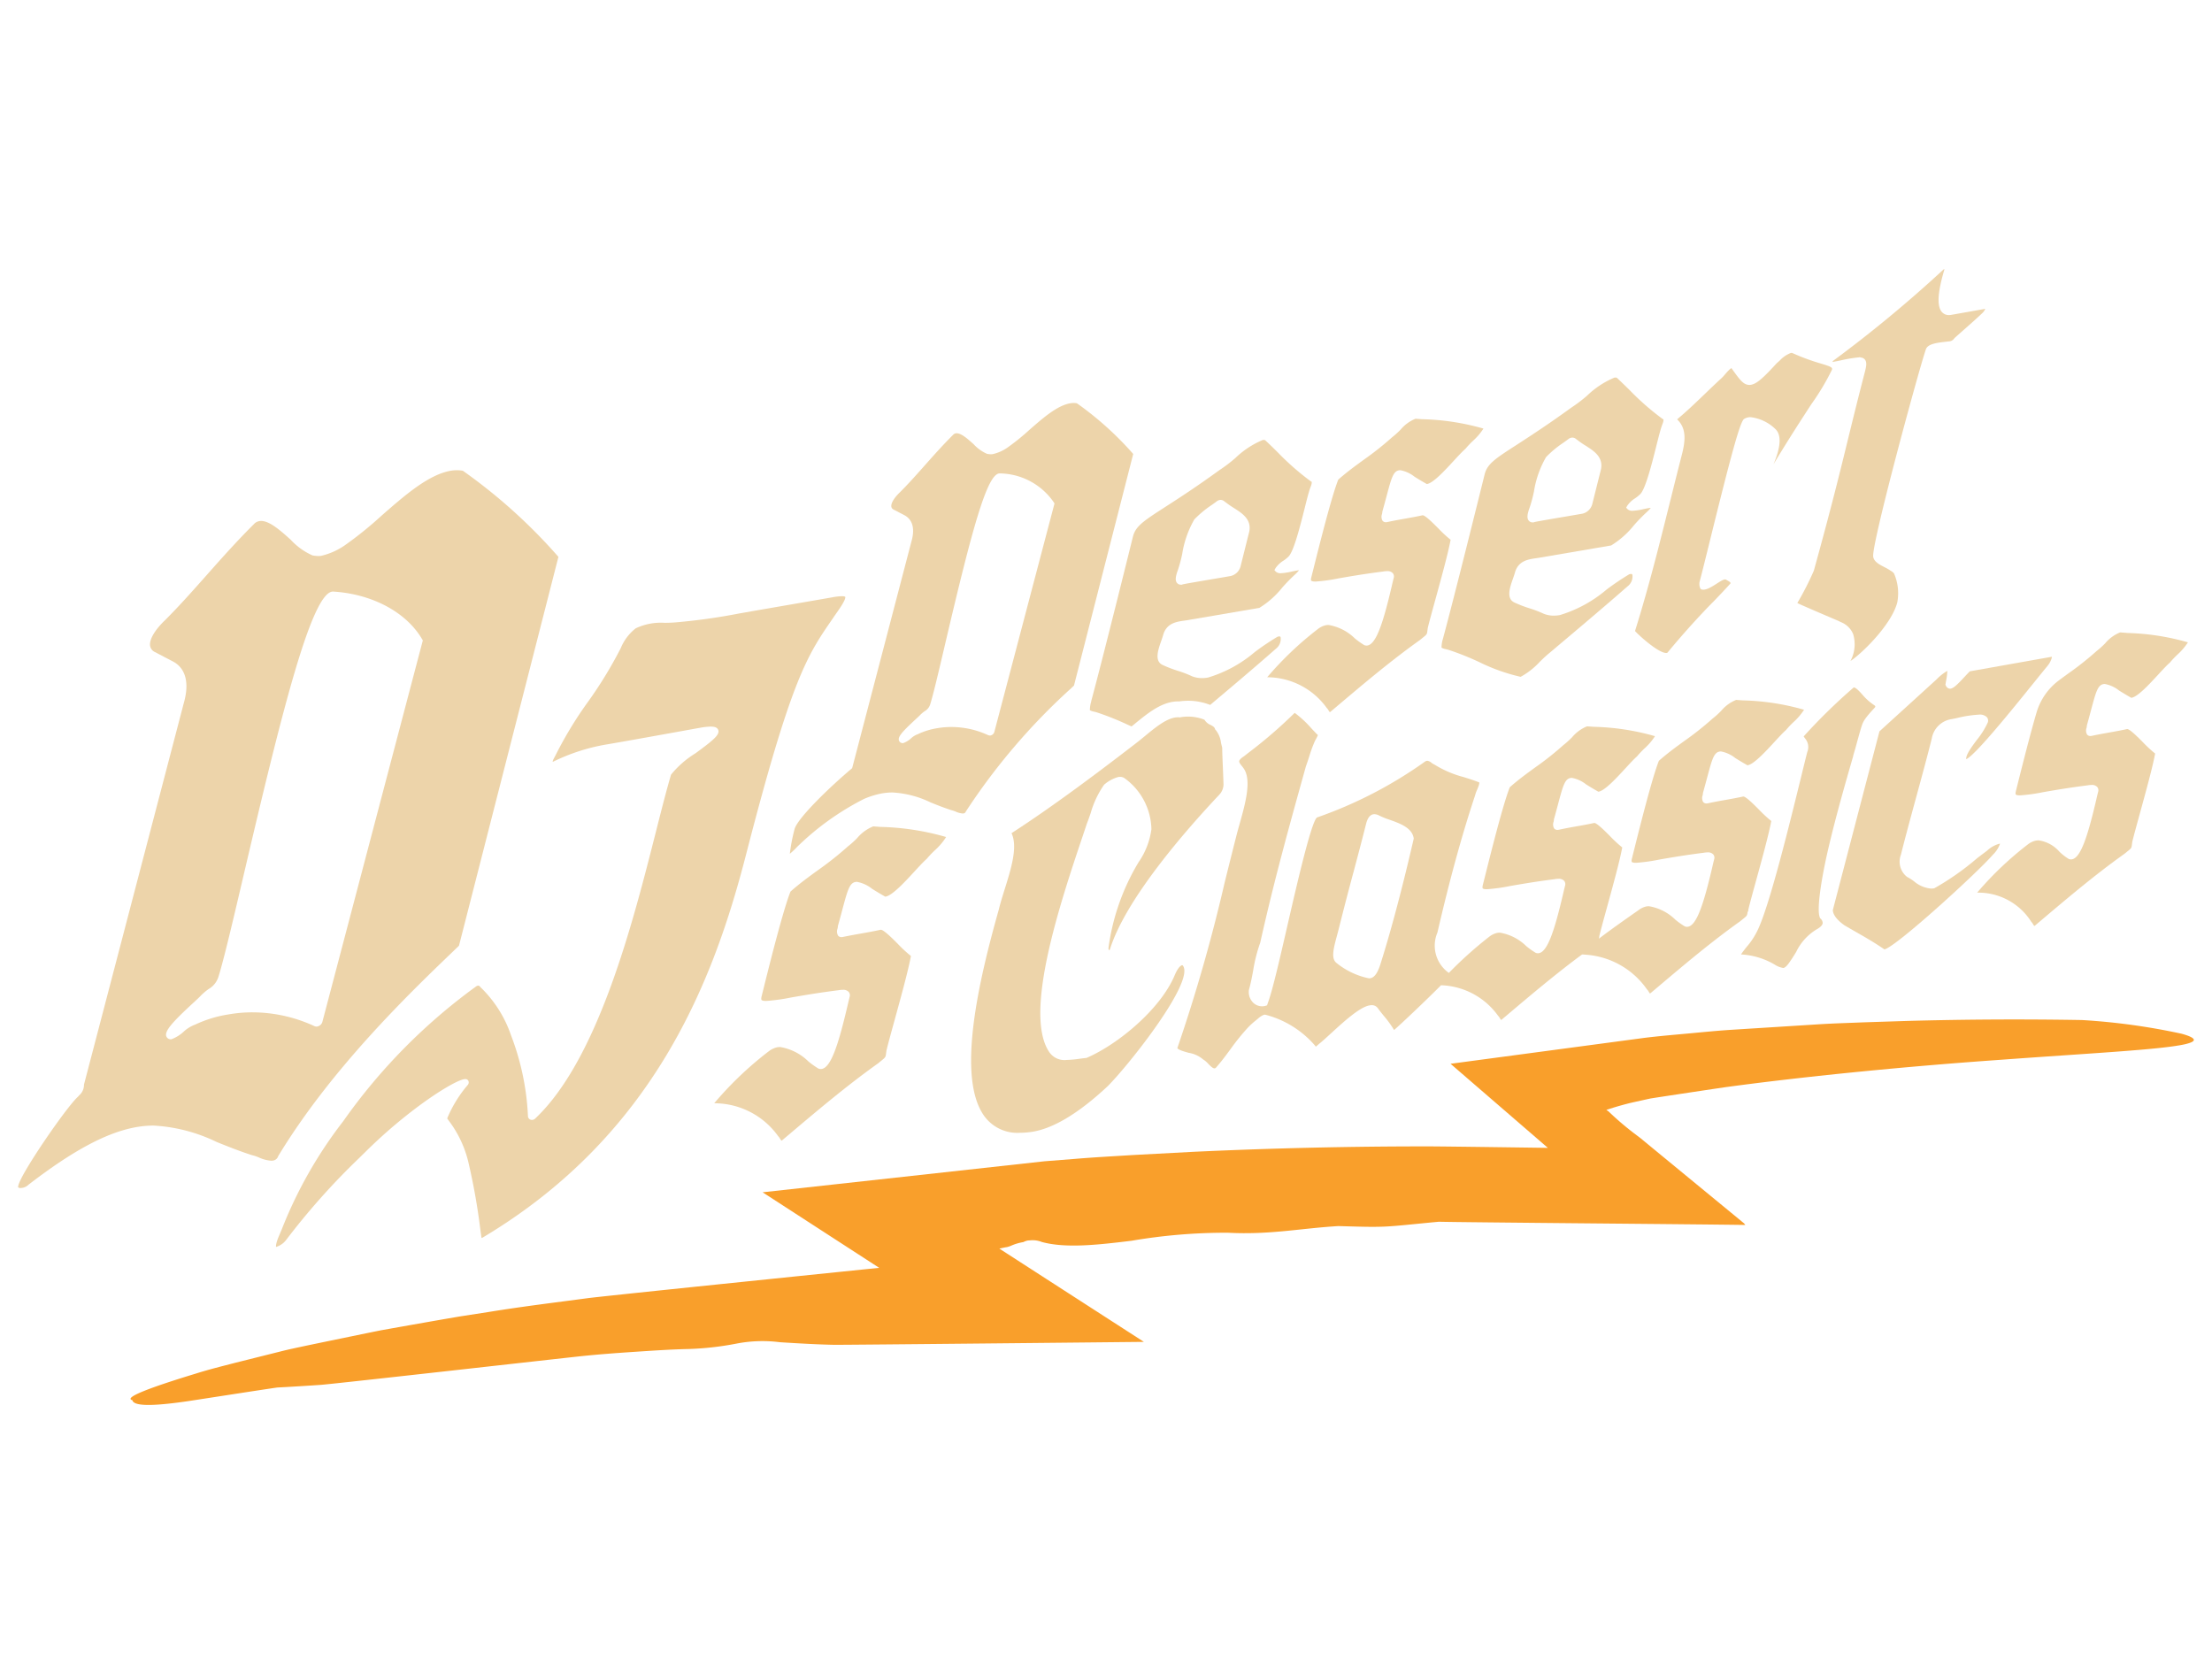 <svg xmlns="http://www.w3.org/2000/svg" xmlns:xlink="http://www.w3.org/1999/xlink" width="185" height="140" viewBox="0 0 185 140">
  <defs>
    <clipPath id="clip-path">
      <rect id="Rectangle_12750" data-name="Rectangle 12750" width="181.969" height="94.987" fill="none"/>
    </clipPath>
    <clipPath id="clip-new_logo">
      <rect width="185" height="140"/>
    </clipPath>
  </defs>
  <g id="new_logo" clip-path="url(#clip-new_logo)">
    <g id="Group_37580" data-name="Group 37580" transform="translate(1.515 22.506)">
      <g id="Group_37579" data-name="Group 37579" clip-path="url(#clip-path)">
        <path id="Path_31320" data-name="Path 31320" d="M22.483,180.839c-.8-.2,1.437-1.054,5.352-2.243.976-.311,2.068-.583,3.239-.886l3.744-.937c.657-.169,1.334-.31,2.024-.458s6.1-1.265,6.475-1.333c1.487-.268,5.988-1.064,6.735-1.179l2.226-.345c2.943-.478,5.794-.819,8.358-1.164,2.568-.308,24.3-2.527,24.3-2.527l-9.724-6.3a.21.21,0,0,1-.027-.019l23.578-2.594,2.475-.194c1.65-.141,3.3-.225,4.952-.33l4.953-.264q9.907-.464,19.811-.457c1.65.006,9.906.124,9.906.124l-8.13-7.024c-.012-.007-.008-.01,0-.01l16.211-2.167c1.223-.151,2.447-.252,3.67-.365s2.446-.238,3.669-.313l7.333-.462c1.222-.075,2.442-.107,3.663-.158l3.66-.118q7.317-.2,14.612-.073a54.166,54.166,0,0,1,8.31,1.143c.658.181.994.348,1.025.495s-.252.273-.763.391c-2.062.458-8.065.756-15.359,1.292-7.294.509-15.869,1.318-23.065,2.295-1.795.264-5.885.882-6.265.947-.213.046-1.34.294-1.668.369-.615.152-1.075.289-1.417.391l-.428.136-.155.053c-.023,0,0,.016.021.028l.149.1a24.627,24.627,0,0,0,2.117,1.817l.568.43c.967.8,8.64,7.108,8.64,7.108a.177.177,0,0,1,.019.022l.1.121c-2.545-.048-24.089-.22-25.634-.27-2.349.219-3.523.364-4.574.407s-1.977.007-3.826-.044c-3.165.185-5.734.743-9.236.557a46.879,46.879,0,0,0-8.074.672c-2.8.34-5.49.65-7.5.1a2.033,2.033,0,0,0-.941-.138l-.14.009-.072.006-.032.005a.987.987,0,0,0-.118.029,1.6,1.6,0,0,0-.241.1,4.161,4.161,0,0,0-1.06.32c-.075.028-.147.054-.221.075-.037.011-.075.02-.114.027l-.1.016c-.053.008-.473.1-.493.1h-.017c.006.007.042.031.061.045.043.032,12.029,7.762,12.029,7.762-1.748.019-25.155.26-25.923.246-1.536-.032-3.043-.125-4.51-.216a11.432,11.432,0,0,0-3.658.118,25.139,25.139,0,0,1-4.07.451c-1.421.032-2.876.131-4.357.229s-2.989.207-4.5.364-20.5,2.3-21.782,2.4c-.642.05-3.093.2-3.674.224-1.033.144-6.887,1.056-7.506,1.147-2.471.36-4.473.494-4.614-.072" transform="translate(-12.919 -86.235)" fill="#f99f2b"/>
        <path id="Path_31321" data-name="Path 31321" d="M21.745,97.319c4.429-7.328,11.011-13.654,14.548-17.053l.579-.558,8.317-32.522a45.486,45.486,0,0,0-7.99-7.2,2.6,2.6,0,0,0-.513-.046,3.063,3.063,0,0,0-.515.045c-1.864.331-3.856,2.075-5.782,3.76a31.112,31.112,0,0,1-3.077,2.483,5.793,5.793,0,0,1-1.953.868,1.43,1.43,0,0,1-.239.021,3.143,3.143,0,0,1-.5-.053,5.505,5.505,0,0,1-1.812-1.3c-.824-.742-1.757-1.583-2.486-1.581a.873.873,0,0,0-.148.013.792.792,0,0,0-.459.258c-1.419,1.41-2.723,2.878-3.983,4.3-1.18,1.329-2.294,2.583-3.444,3.729-.853.815-1.321,1.612-1.252,2.13a.7.7,0,0,0,.409.537l1.437.751c1.118.547,1.466,1.787.981,3.489L5.51,91.319a1.172,1.172,0,0,1-.409.91l-.08.093L5,92.344c-.95.847-4.767,6.394-4.982,7.429a.2.2,0,0,0-.007.146.279.279,0,0,0,.2.054.945.945,0,0,0,.649-.267l.015-.018L.9,99.674c3.681-2.835,6.528-4.357,8.962-4.789a8.413,8.413,0,0,1,1.458-.134A13.762,13.762,0,0,1,16.6,96.121c.912.367,1.854.747,2.941,1.1a3.262,3.262,0,0,1,.585.193,3.056,3.056,0,0,0,1.039.278.952.952,0,0,0,.159-.013.538.538,0,0,0,.425-.359M19.564,85.28a11.642,11.642,0,0,0-1.988.178,10.176,10.176,0,0,0-2.753.841l-.018.009-.019.005a2.929,2.929,0,0,0-.95.593,3.065,3.065,0,0,1-.994.617l-.042.012-.043,0a.394.394,0,0,1-.368-.262c-.15-.456.618-1.269,2.284-2.807.286-.264.532-.492.614-.588a4.892,4.892,0,0,1,.636-.54,1.8,1.8,0,0,0,.826-1.012c.456-1.45,1.243-4.807,2.153-8.695,3.123-13.336,5.652-23.536,7.428-23.542h.015c3.276.2,6.134,1.732,7.457,4.005l.046.079L25.461,86.026a.553.553,0,0,1-.5.447.479.479,0,0,1-.165-.032,12.394,12.394,0,0,0-5.232-1.161" transform="translate(0 -23.118)" fill="#edd4aa"/>
        <path id="Path_31322" data-name="Path 31322" d="M97.8,66.746c.129-.186.261-.376.4-.574.641-.917.62-1.126.6-1.167,0,0-.04-.055-.295-.054a5.038,5.038,0,0,0-.82.1L91.037,66.2c-.416.074-.787.142-1.133.2a50.3,50.3,0,0,1-5.3.74c-.277.026-.572.032-.884.038a4.917,4.917,0,0,0-2.442.459A4.052,4.052,0,0,0,80.023,69.3l-.033.064a35.133,35.133,0,0,1-2.866,4.644,32.7,32.7,0,0,0-2.549,4.241l-.156.293a.759.759,0,0,0-.09.265c.028-.01.063-.026.088-.037a16.235,16.235,0,0,1,4.3-1.4c1.2-.2,3.725-.655,5.751-1.02.879-.159,1.658-.3,2.182-.393a5.417,5.417,0,0,1,.9-.1c.147,0,.537,0,.632.29.131.4-.418.848-1.9,1.938a8.039,8.039,0,0,0-2.051,1.791c-.383,1.3-.793,2.911-1.267,4.783-1.92,7.575-4.82,19.023-10.108,23.992a.377.377,0,0,1-.258.1.332.332,0,0,1-.318-.22l-.014-.037v-.039a21.558,21.558,0,0,0-1.418-6.78,10.092,10.092,0,0,0-2.47-3.941l-.07-.064-.012-.016c-.1-.136-.168-.136-.191-.136a.4.4,0,0,0-.2.086,48.186,48.186,0,0,0-11.1,11.27,36.54,36.54,0,0,0-5.138,9.049l-.231.544c-.308.725-.234.9-.239.909H51.2a1.664,1.664,0,0,0,.853-.6,58.56,58.56,0,0,1,6.1-6.839l.561-.553c3.734-3.688,7.553-6.045,8.3-6.047a.283.283,0,0,1,.263.137.32.32,0,0,1-.04.345,10.492,10.492,0,0,0-1.728,2.808c.045.066.1.136.15.212a9.293,9.293,0,0,1,1.609,3.393,52.77,52.77,0,0,1,1.01,5.66c.039.283.071.523.1.709,0,.01,0,.019.027.019a.106.106,0,0,0,.054-.017C82.9,110,87.816,96.986,90.491,86.615c3.823-14.841,5.137-16.734,7.313-19.868" transform="translate(-29.624 -37.592)" fill="#edd4aa"/>
        <path id="Path_31323" data-name="Path 31323" d="M212.907,55.8a2.537,2.537,0,0,0-.117.745.972.972,0,0,0,.35.122c.065.015.136.033.222.058a23.1,23.1,0,0,1,2.577,1.028c.114.052.225.1.338.15.074-.059.145-.12.219-.179,1.156-.948,2.331-1.911,3.663-1.915h.108a5.434,5.434,0,0,1,.735-.054,5.048,5.048,0,0,1,1.849.348c1.891-1.593,3.682-3.1,5.508-4.708a1.022,1.022,0,0,0,.385-.942.105.105,0,0,0-.117-.08.45.45,0,0,0-.16.037,21.22,21.22,0,0,0-1.88,1.267,10.83,10.83,0,0,1-3.906,2.134,2.705,2.705,0,0,1-.508.051,2.291,2.291,0,0,1-.837-.154,9.4,9.4,0,0,0-1.2-.461,10.345,10.345,0,0,1-1.249-.479c-.717-.321-.4-1.251-.136-2,.071-.206.139-.4.191-.591.3-.914,1.092-1.031,1.732-1.122.1-.013.2-.028.292-.044l6-1.025a7.415,7.415,0,0,0,1.916-1.7,14.734,14.734,0,0,1,1.1-1.123,3.179,3.179,0,0,0,.3-.323c-.064.006-.144.019-.24.035-.12.022-.252.05-.385.078a5.123,5.123,0,0,1-.895.135.58.58,0,0,1-.431-.14l-.107-.117.077-.142a2.162,2.162,0,0,1,.674-.648,2.738,2.738,0,0,0,.409-.327c.449-.4.994-2.571,1.357-4.012.187-.751.35-1.4.48-1.755.043-.108.157-.4.117-.5,0-.006-.006-.016-.037-.028l-.025-.009-.021-.016a21.859,21.859,0,0,1-2.738-2.4c-.348-.344-.707-.7-1.08-1.04a.62.62,0,0,0-.12-.012.33.33,0,0,0-.077.006,7.4,7.4,0,0,0-2.291,1.514,12.633,12.633,0,0,1-1.319,1c-2,1.452-3.476,2.4-4.552,3.093-1.793,1.159-2.464,1.592-2.688,2.475-.252,1.019-2.488,10.059-3.488,13.756m7.206-10.837a11.592,11.592,0,0,0,.406-1.487,8.381,8.381,0,0,1,1.012-2.873,8.694,8.694,0,0,1,1.443-1.2c.151-.105.3-.213.449-.324a.544.544,0,0,1,.31-.109.5.5,0,0,1,.335.144l.049.037.025.012.018.015a7.681,7.681,0,0,0,.668.463c.7.444,1.492.946,1.3,1.968l-.735,2.933a1.115,1.115,0,0,1-.821.793c-.369.066-.9.157-1.464.251-1.027.175-2.436.414-2.568.454l-.04.022-.083,0a.415.415,0,0,1-.348-.162c-.166-.227-.077-.578.04-.938" transform="translate(-123.153 -19.652)" fill="#edd4aa"/>
        <path id="Path_31324" data-name="Path 31324" d="M251.709,43.251c.013.017.078.072.353.071a14.671,14.671,0,0,0,1.946-.27c.911-.158,2.158-.374,3.7-.568a1.929,1.929,0,0,1,.33-.033.6.6,0,0,1,.481.169.43.43,0,0,1,.087.369c-.04.148-.1.393-.169.7-.72,3.078-1.325,4.985-2.111,4.988a.5.5,0,0,1-.156-.024l-.02-.006-.018-.01a6.339,6.339,0,0,1-.789-.563,4.1,4.1,0,0,0-2.2-1.12,1.392,1.392,0,0,0-.231.021,1.677,1.677,0,0,0-.647.31,27.954,27.954,0,0,0-4.251,4.042,6.147,6.147,0,0,1,4.983,2.569,1.035,1.035,0,0,1,.153.206.83.83,0,0,0,.1.144.307.307,0,0,0,.082-.053l.541-.457c2.224-1.88,4.524-3.823,6.913-5.521l.218-.178c.375-.3.375-.3.414-.63l.025-.193c.12-.5.358-1.366.633-2.366.485-1.762,1.083-3.936,1.279-5.021a10.628,10.628,0,0,1-1.024-.948c-.436-.437-1.093-1.1-1.317-1.1-.586.126-1.048.208-1.495.287s-.9.16-1.485.285a.524.524,0,0,1-.094.009.348.348,0,0,1-.278-.123.66.66,0,0,1-.044-.56,1.189,1.189,0,0,0,.027-.167v-.03l.008-.029c.133-.477.245-.894.342-1.255.406-1.523.559-2.091,1.04-2.177a.631.631,0,0,1,.11-.009,2.684,2.684,0,0,1,1.2.55c.274.169.612.377,1.021.606.519-.059,1.52-1.147,2.257-1.948.363-.394.706-.767.975-1a7.924,7.924,0,0,1,.62-.658,5.014,5.014,0,0,0,.884-1.032,20.248,20.248,0,0,0-5.124-.784l-.557-.04a3.2,3.2,0,0,0-1.251.914,7.293,7.293,0,0,1-.723.65,25.643,25.643,0,0,1-2.372,1.879c-.694.505-1.412,1.027-2.115,1.65-.561,1.406-1.581,5.485-2.075,7.457l-.179.711c-.053.213-.021.277-.01.291" transform="translate(-143.549 -17.189)" fill="#edd4aa"/>
        <path id="Path_31325" data-name="Path 31325" d="M282.641,44.134a.977.977,0,0,0,.351.121l.219.057a23.115,23.115,0,0,1,2.578,1.028,15.647,15.647,0,0,0,3.455,1.228,6.231,6.231,0,0,0,1.606-1.262c.3-.291.59-.566.854-.774l1-.846c1.89-1.595,3.676-3.1,5.5-4.7a1.023,1.023,0,0,0,.386-.941.1.1,0,0,0-.116-.08.5.5,0,0,0-.163.035,22.035,22.035,0,0,0-1.879,1.269,10.871,10.871,0,0,1-3.907,2.135,2.891,2.891,0,0,1-.505.048,2.257,2.257,0,0,1-.837-.155,9.956,9.956,0,0,0-1.2-.46,10.333,10.333,0,0,1-1.247-.479c-.719-.321-.4-1.249-.137-1.995.072-.207.14-.4.19-.59.3-.917,1.1-1.031,1.733-1.123.1-.014.2-.028.293-.045l6-1.024a7.436,7.436,0,0,0,1.915-1.7,14.526,14.526,0,0,1,1.1-1.125,3.324,3.324,0,0,0,.3-.322c-.064.005-.144.017-.241.034-.12.021-.251.049-.383.077a5.072,5.072,0,0,1-.9.136.57.57,0,0,1-.428-.141l-.111-.118.08-.142a2.155,2.155,0,0,1,.674-.647,2.944,2.944,0,0,0,.407-.327c.449-.4.995-2.574,1.356-4.014.189-.751.351-1.4.48-1.753.044-.11.159-.4.117-.5,0-.005-.006-.015-.036-.027l-.025-.01-.022-.015a21.862,21.862,0,0,1-2.74-2.4c-.347-.341-.706-.692-1.077-1.037a.554.554,0,0,0-.119-.013.432.432,0,0,0-.077.007,7.421,7.421,0,0,0-2.293,1.516,12.436,12.436,0,0,1-1.32,1c-2,1.452-3.475,2.4-4.551,3.1-1.794,1.157-2.465,1.59-2.688,2.473-.413,1.669-2.521,10.176-3.489,13.757a2.5,2.5,0,0,0-.117.746m7.322-11.584a11.451,11.451,0,0,0,.408-1.484,8.331,8.331,0,0,1,1.011-2.874,8.625,8.625,0,0,1,1.441-1.2c.15-.107.3-.213.451-.327a.555.555,0,0,1,.31-.108.511.511,0,0,1,.336.143.474.474,0,0,0,.049.037l.023.012.02.016a6.809,6.809,0,0,0,.668.461c.7.444,1.492.946,1.3,1.968l-.734,2.934a1.116,1.116,0,0,1-.821.793c-.367.065-.9.155-1.456.25-1.031.175-2.444.415-2.575.457l-.041.021-.084,0a.415.415,0,0,1-.348-.163c-.166-.226-.075-.578.039-.939" transform="translate(-163.58 -12.467)" fill="#edd4aa"/>
        <path id="Path_31326" data-name="Path 31326" d="M324.008,28.924c-.894,3.594-1.819,7.31-2.968,10.977.316.361,1.947,1.84,2.609,1.838.086,0,.109-.029.12-.044,1.17-1.425,2.717-3.142,3.848-4.272.065-.065,1.421-1.485,1.417-1.519-.012-.106-.179-.171-.376-.294-.31-.193-1.441,1.025-2.067.811-.132-.045-.205-.384-.15-.639.166-.611.487-1.912.859-3.419,1.648-6.673,2.492-9.9,2.849-10.187a.986.986,0,0,1,.561-.158,3.583,3.583,0,0,1,2.089,1.012c.587.586.309,1.782-.175,2.92,1.211-2.015,2.314-3.714,3.15-5a20.458,20.458,0,0,0,1.737-2.9c.044-.186-.024-.245-.9-.51a17.731,17.731,0,0,1-2.378-.873l-.048-.011-.023-.019a.6.6,0,0,0-.1.013,2.467,2.467,0,0,0-.922.635c-.092.083-.181.163-.245.215-1.054,1.153-1.644,1.718-2.15,1.807a.814.814,0,0,1-.137.013c-.482,0-.789-.42-1.3-1.119l-.2-.283c-.109.022-.386.34-.536.512a3.365,3.365,0,0,1-.428.441c-.4.372-.8.752-1.192,1.132-.766.736-1.557,1.5-2.392,2.195.779.749.722,1.728.374,3.049q-.469,1.83-.922,3.671" transform="translate(-185.81 -9.632)" fill="#edd4aa"/>
        <path id="Path_31327" data-name="Path 31327" d="M277.958,103.253l.025-.193c.121-.5.358-1.367.633-2.366.485-1.762,1.083-3.936,1.279-5.021a10.638,10.638,0,0,1-1.024-.948c-.436-.437-1.093-1.1-1.317-1.1-.587.126-1.05.209-1.5.288s-.9.16-1.482.285a.568.568,0,0,1-.094.009.349.349,0,0,1-.278-.123.661.661,0,0,1-.044-.56,1.147,1.147,0,0,0,.027-.167v-.03l.008-.029c.133-.478.245-.894.342-1.256.407-1.521.559-2.091,1.04-2.176a.677.677,0,0,1,.11-.01,2.692,2.692,0,0,1,1.2.551c.273.169.61.377,1.019.606.518-.059,1.52-1.147,2.257-1.948.363-.395.706-.767.974-1.005a7.922,7.922,0,0,1,.62-.658,4.992,4.992,0,0,0,.884-1.033,20.235,20.235,0,0,0-5.122-.783l-.559-.04a3.2,3.2,0,0,0-1.251.915,7.288,7.288,0,0,1-.722.65,25.619,25.619,0,0,1-2.372,1.879c-.695.505-1.412,1.027-2.115,1.65-.56,1.406-1.581,5.483-2.074,7.454l-.179.714c-.053.214-.021.277-.01.291s.078.072.354.071a14.763,14.763,0,0,0,1.946-.27c.911-.158,2.158-.374,3.7-.568a1.931,1.931,0,0,1,.33-.033.6.6,0,0,1,.481.169.43.43,0,0,1,.087.369c-.04.148-.1.393-.169.7-.721,3.077-1.325,4.985-2.111,4.987a.521.521,0,0,1-.156-.024l-.02-.006-.018-.01a6.331,6.331,0,0,1-.789-.562,4.1,4.1,0,0,0-2.2-1.12,1.352,1.352,0,0,0-.231.02,1.684,1.684,0,0,0-.647.31l-.152.107h0s-2.193,1.523-3.149,2.274c0-.016,0-.03.006-.048l.025-.193c.121-.5.359-1.369.634-2.369.484-1.76,1.082-3.933,1.278-5.018a10.57,10.57,0,0,1-1.024-.948c-.435-.436-1.094-1.1-1.316-1.1-.586.126-1.048.208-1.5.287s-.9.16-1.485.285a.565.565,0,0,1-.094.009.351.351,0,0,1-.278-.123.66.66,0,0,1-.044-.56,1.194,1.194,0,0,0,.027-.167v-.03l.008-.029c.134-.478.245-.894.341-1.256.407-1.522.559-2.091,1.04-2.176a.676.676,0,0,1,.11-.01,2.692,2.692,0,0,1,1.2.551c.273.169.61.377,1.018.605.519-.059,1.52-1.147,2.257-1.948.363-.395.706-.767.974-1.005a8.007,8.007,0,0,1,.62-.658,4.993,4.993,0,0,0,.884-1.033,20.237,20.237,0,0,0-5.122-.783l-.559-.04a3.2,3.2,0,0,0-1.252.914,7.224,7.224,0,0,1-.722.65,25.516,25.516,0,0,1-2.373,1.88c-.694.505-1.412,1.027-2.115,1.65-.561,1.406-1.581,5.485-2.075,7.457l-.179.711c-.053.214-.021.277-.01.291s.078.072.353.071a14.756,14.756,0,0,0,1.946-.27c.911-.158,2.159-.374,3.7-.568a1.887,1.887,0,0,1,.33-.033.6.6,0,0,1,.481.169.433.433,0,0,1,.087.37c-.04.148-.1.393-.169.7-.721,3.077-1.325,4.985-2.111,4.987a.5.5,0,0,1-.156-.024l-.019-.006-.018-.01a6.3,6.3,0,0,1-.789-.562,4.1,4.1,0,0,0-2.2-1.12,1.345,1.345,0,0,0-.231.02,1.684,1.684,0,0,0-.647.31,33.338,33.338,0,0,0-3.389,3.037,2.793,2.793,0,0,1-.956-3.377c1.022-4.423,2.052-8.178,3.144-11.454a2.891,2.891,0,0,1,.171-.479c.074-.176.224-.529.176-.627-.413-.166-.855-.3-1.282-.438a8.863,8.863,0,0,1-2.444-1.042,1.517,1.517,0,0,1-.269-.163.662.662,0,0,0-.339-.162.374.374,0,0,0-.193.065,35.837,35.837,0,0,1-9.037,4.676c-.477.352-1.677,5.577-2.472,9.034-.606,2.64-1.179,5.134-1.547,6.218-.03.089-.062.179-.093.269l-.065.188h0a1.07,1.07,0,0,1-1.149-.208,1.251,1.251,0,0,1-.371-1.032l0-.016,0-.015c.158-.556.26-1.1.359-1.635a12.9,12.9,0,0,1,.59-2.327c1.173-5.247,2.4-9.652,3.826-14.769.1-.265.187-.541.273-.807a11.2,11.2,0,0,1,.472-1.288l.067-.127a3.9,3.9,0,0,0,.188-.374c-.016-.016-.039-.038-.059-.057a2.792,2.792,0,0,1-.206-.212c-.1-.1-.191-.2-.285-.3a8.836,8.836,0,0,0-1.388-1.288c-.015.012-.039.031-.075.064a39.11,39.11,0,0,1-3.82,3.288l-.357.281c-.235.149-.375.291-.393.4s.1.258.22.41a2.477,2.477,0,0,1,.2.273c.614,1,.08,2.907-.391,4.587-.1.354-.195.693-.273,1.005-.334,1.306-.652,2.588-.967,3.852a138.6,138.6,0,0,1-3.963,13.873c.059.15.628.307.941.395a2.455,2.455,0,0,1,1.218.557,1.863,1.863,0,0,1,.428.365c.165.169.37.38.514.38a.179.179,0,0,0,.126-.054c.467-.53.843-1.042,1.207-1.536a19.117,19.117,0,0,1,1.327-1.665,6.112,6.112,0,0,1,.809-.761l.2-.168h0c.217-.189.486-.341.6-.3a8.173,8.173,0,0,1,4.124,2.555c.029.035.054.068.076.1l.01.013c.076-.057.193-.163.255-.218.229-.173.581-.5.989-.87,1.075-.987,2.413-2.214,3.242-2.362a1.144,1.144,0,0,1,.2-.02.607.607,0,0,1,.495.242c.158.225.332.438.517.665a8.656,8.656,0,0,1,.848,1.172c.582-.5,2.693-2.5,3.928-3.745a6.111,6.111,0,0,1,4.77,2.552,1,1,0,0,1,.153.206.819.819,0,0,0,.1.144.3.3,0,0,0,.082-.054l.541-.457c1.985-1.678,4.031-3.4,6.146-4.964.1,0,.216.01.334.02a6.807,6.807,0,0,1,5.093,2.893,1,1,0,0,1,.153.206.8.8,0,0,0,.1.144.291.291,0,0,0,.081-.054l.541-.457c2.224-1.88,4.524-3.823,6.913-5.521l.219-.178c.375-.3.375-.3.414-.631m-27.932-6.077c-.538,2.344-1.618,6.831-2.807,10.557-.17.5-.425,1.075-.891,1.091h-.023l-.022,0a6.329,6.329,0,0,1-2.677-1.259c-.511-.369-.3-1.174.03-2.393l.1-.377c.508-2.029.9-3.52,1.289-4.963.338-1.272.658-2.473,1.04-3.989.06-.2.218-.744.682-.746a.888.888,0,0,1,.372.1,6.225,6.225,0,0,0,.869.355c.89.316,1.9.675,2.041,1.545l.007.043Z" transform="translate(-133.271 -49.514)" fill="#edd4aa"/>
        <path id="Path_31328" data-name="Path 31328" d="M351.46,88.78l.179-.612c.052-.191.11-.4.169-.616.144-.52.292-1.056.382-1.315.114-.326.225-.573,1.07-1.476a.176.176,0,0,0,.052-.1.2.2,0,0,0-.062-.092,4.717,4.717,0,0,1-1.04-.925c-.252-.279-.517-.567-.7-.582a47.78,47.78,0,0,0-4.192,4.1c.034.055.074.1.111.16a1.1,1.1,0,0,1,.191,1.147c-.139.545-.311,1.247-.508,2.053-.969,3.946-2.587,10.552-3.593,12.739a6.217,6.217,0,0,1-.984,1.523c-.157.2-.357.45-.455.613a6.2,6.2,0,0,1,2.808.843,1.856,1.856,0,0,0,.7.284.229.229,0,0,0,.049,0c.138-.025.323-.207.548-.549.187-.265.353-.536.513-.8a4.438,4.438,0,0,1,1.8-1.931c.255-.155.4-.318.412-.472a.51.51,0,0,0-.181-.375l-.031-.027-.016-.037c-.317-.657.157-3.436.658-5.615.671-2.909,1.621-6.181,2.131-7.939" transform="translate(-197.985 -48.076)" fill="#edd4aa"/>
        <path id="Path_31329" data-name="Path 31329" d="M358.417,7.374a.515.515,0,0,1,.175.024.471.471,0,0,1,.329.177c.185.239.089.621.016.926l-.021.089c-.56,2.149-.987,3.891-1.4,5.575-.7,2.878-1.433,5.855-2.866,11.039l-.006.019-.006.015a24.944,24.944,0,0,1-1.375,2.693c.341.171,2.205.968,3.454,1.5l.169.088a1.833,1.833,0,0,1,1.046,1.009,2.965,2.965,0,0,1-.225,2.249c.907-.584,3.427-3.013,3.916-4.9a4.126,4.126,0,0,0-.274-2.423.3.3,0,0,0-.089-.083s.006,0,.006-.006a1.4,1.4,0,0,0-.19-.135c-.037-.021-.071-.043-.1-.064a4.1,4.1,0,0,0-.418-.233c-.428-.22-.873-.449-.947-.864-.19-.919,3.756-15.459,4.4-17.349.148-.465.935-.556,1.569-.632.129-.013.243-.029.329-.041l.018,0h.019a.569.569,0,0,0,.449-.26c.083-.083.317-.287.637-.571.511-.451,1.208-1.065,1.692-1.525a1.027,1.027,0,0,0,.258-.367l-2.823.5a.981.981,0,0,1-.206.022.763.763,0,0,1-.643-.309c-.492-.669-.111-2.278.261-3.529a.627.627,0,0,0-.08.022,108.394,108.394,0,0,1-9.221,7.632.345.345,0,0,0-.071.108c.219-.037.465-.088.714-.138a11.6,11.6,0,0,1,1.513-.251" transform="translate(-204.459)" fill="#edd4aa"/>
        <path id="Path_31330" data-name="Path 31330" d="M373.728,93.51a2.4,2.4,0,0,0,.583-.906.422.422,0,0,0-.075.008,2.492,2.492,0,0,0-1.029.591c-.136.1-.439.328-.822.621a22.273,22.273,0,0,1-3.576,2.509,1.525,1.525,0,0,1-.261.024,2.523,2.523,0,0,1-1.436-.611,4.206,4.206,0,0,0-.549-.35l-.018-.008-.016-.012a1.613,1.613,0,0,1-.514-1.836c.41-1.627.86-3.276,1.294-4.87s.882-3.231,1.291-4.858a1.98,1.98,0,0,1,1.683-1.632c.128-.023.295-.059.482-.1a9.745,9.745,0,0,1,1.757-.269.833.833,0,0,1,.7.225.458.458,0,0,1,.067.42,6.759,6.759,0,0,1-.926,1.476c-.42.564-.934,1.257-.879,1.6.745-.314,3.844-4.152,5.535-6.247.471-.584.907-1.123,1.266-1.559a1.808,1.808,0,0,0,.35-.666l0-.016,0-.015a.6.6,0,0,0,.016-.062l-6.861,1.218c-.1.09-.274.275-.441.455-.527.569-.893.946-1.166.994l-.04.005h-.019a.4.4,0,0,1-.346-.258l-.037-.067.054-.32a5.186,5.186,0,0,0,.106-.846,4.2,4.2,0,0,0-.9.713l-4.776,4.346-3.9,14.948c.021.586.745,1.11.968,1.272.312.185.627.365.943.546.8.455,1.618.927,2.4,1.469.932-.161,7.89-6.519,9.088-7.93" transform="translate(-208.552 -44.545)" fill="#edd4aa"/>
        <path id="Path_31331" data-name="Path 31331" d="M401.484,72.177l-.559-.04a3.193,3.193,0,0,0-1.251.915,7.388,7.388,0,0,1-.722.65,25.535,25.535,0,0,1-2.377,1.882c-.263.192-.527.383-.79.581a5.174,5.174,0,0,0-1.844,2.656c-.546,1.849-1.2,4.473-1.556,5.884l-.175.7c-.053.214-.021.276-.009.291s.077.072.353.071a14.676,14.676,0,0,0,1.946-.27c.911-.158,2.158-.373,3.7-.568a1.969,1.969,0,0,1,.33-.033.6.6,0,0,1,.481.169.431.431,0,0,1,.087.37c-.04.148-.1.393-.169.7-.721,3.077-1.325,4.984-2.111,4.987a.511.511,0,0,1-.156-.024l-.019-.006-.018-.01a4.531,4.531,0,0,1-.783-.609,2.81,2.81,0,0,0-1.73-.942,1.454,1.454,0,0,0-.248.022,1.687,1.687,0,0,0-.647.31,27.947,27.947,0,0,0-4.25,4.041,5.232,5.232,0,0,1,4.528,2.436.987.987,0,0,1,.153.206.815.815,0,0,0,.1.144.3.3,0,0,0,.082-.054l.541-.457c2.224-1.88,4.524-3.823,6.913-5.521l.218-.178c.376-.3.376-.3.415-.63l.025-.193c.121-.5.359-1.368.634-2.369.484-1.76,1.082-3.933,1.278-5.018a10.529,10.529,0,0,1-1.024-.949c-.435-.436-1.093-1.1-1.316-1.1-.585.126-1.047.208-1.494.288s-.9.16-1.486.285a.561.561,0,0,1-.094.009.348.348,0,0,1-.278-.123.659.659,0,0,1-.044-.56,1.2,1.2,0,0,0,.026-.167v-.03l.008-.029c.134-.479.246-.9.342-1.259.406-1.52.558-2.088,1.039-2.174a.594.594,0,0,1,.11-.01,2.683,2.683,0,0,1,1.2.551c.273.168.61.377,1.018.605.519-.059,1.521-1.148,2.258-1.949.363-.394.706-.767.973-1a8.064,8.064,0,0,1,.62-.658,5,5,0,0,0,.884-1.032,20.218,20.218,0,0,0-5.122-.784" transform="translate(-225.125 -41.751)" fill="#edd4aa"/>
        <path id="Path_31332" data-name="Path 31332" d="M151.515,110.652a3.414,3.414,0,0,0-1.349.984,7.843,7.843,0,0,1-.771.693,27.366,27.366,0,0,1-2.535,2.008c-.744.541-1.513,1.1-2.266,1.768-.6,1.5-1.7,5.878-2.224,7.992l-.188.75c-.057.228-.024.3-.007.324s.1.082.39.081a15.752,15.752,0,0,0,2.084-.289c.974-.168,2.308-.4,3.961-.607a2.09,2.09,0,0,1,.35-.035.626.626,0,0,1,.5.175.443.443,0,0,1,.09.381c-.043.159-.1.421-.181.749-.769,3.283-1.412,5.319-2.243,5.321a.529.529,0,0,1-.161-.025l-.02-.006-.018-.01a6.715,6.715,0,0,1-.842-.6,4.394,4.394,0,0,0-2.358-1.2,1.485,1.485,0,0,0-.25.022,1.817,1.817,0,0,0-.7.334,29.284,29.284,0,0,0-4.564,4.349,6.564,6.564,0,0,1,5.344,2.744,1.055,1.055,0,0,1,.161.217.731.731,0,0,0,.12.163.28.28,0,0,0,.1-.063l.556-.469c2.386-2.017,4.853-4.1,7.417-5.925l.233-.19c.406-.33.406-.33.448-.684l.027-.2c.129-.54.384-1.466.679-2.538.519-1.886,1.16-4.215,1.368-5.372a11.135,11.135,0,0,1-1.1-1.019c-.467-.468-1.174-1.176-1.422-1.177-.627.135-1.121.222-1.6.307s-.963.171-1.587.3a.563.563,0,0,1-.1.009.352.352,0,0,1-.285-.126.693.693,0,0,1-.044-.586,1.23,1.23,0,0,0,.029-.182v-.03l.008-.029c.143-.511.262-.957.366-1.343.433-1.62.595-2.226,1.1-2.316a.649.649,0,0,1,.115-.01,2.863,2.863,0,0,1,1.278.587c.294.182.656.405,1.095.651.56-.058,1.638-1.229,2.43-2.09.388-.422.755-.821,1.041-1.074a8.59,8.59,0,0,1,.663-.7,5.221,5.221,0,0,0,.956-1.124,21.562,21.562,0,0,0-5.494-.845Z" transform="translate(-79.996 -64.043)" fill="#edd4aa"/>
        <path id="Path_31333" data-name="Path 31333" d="M176.657,50.54l.333-.32,4.953-19.368a27.071,27.071,0,0,0-4.711-4.24,1.542,1.542,0,0,0-.273-.023,1.77,1.77,0,0,0-.291.025c-1.09.194-2.271,1.227-3.413,2.227a18.789,18.789,0,0,1-1.85,1.492,3.527,3.527,0,0,1-1.2.53.929.929,0,0,1-.16.014,1.933,1.933,0,0,1-.323-.034,3.316,3.316,0,0,1-1.12-.8c-.48-.433-1.024-.923-1.426-.922a.394.394,0,0,0-.3.135c-.846.841-1.624,1.716-2.377,2.564-.706.795-1.373,1.546-2.064,2.234-.489.468-.759.915-.722,1.2a.326.326,0,0,0,.2.254l.856.447c.711.348.936,1.127.633,2.187l-4.965,18.988c-2.057,1.733-4.661,4.3-4.826,5.135a14.625,14.625,0,0,0-.387,2.029,6.961,6.961,0,0,0,.618-.587,22.689,22.689,0,0,1,5.6-4.01,7.128,7.128,0,0,1,1.468-.452,5.119,5.119,0,0,1,.886-.081,8.3,8.3,0,0,1,3.189.826c.542.219,1.1.444,1.747.653a2.046,2.046,0,0,1,.359.119,1.768,1.768,0,0,0,.59.16.445.445,0,0,0,.079-.006c.076-.013.133-.044.193-.173a53.035,53.035,0,0,1,8.7-10.206M169.95,54.4a.391.391,0,0,1-.136-.027,7.318,7.318,0,0,0-3.09-.685,6.849,6.849,0,0,0-1.172.1,5.977,5.977,0,0,0-1.622.5l-.018.009-.02.005a1.694,1.694,0,0,0-.535.338,1.9,1.9,0,0,1-.626.385l-.042.012-.043,0a.323.323,0,0,1-.294-.218c-.1-.294.2-.674,1.388-1.769.162-.15.316-.291.365-.349a3,3,0,0,1,.391-.332,1,1,0,0,0,.463-.56c.272-.864.74-2.867,1.284-5.187,2.243-9.58,3.492-14.14,4.527-14.143h.014a5.566,5.566,0,0,1,4.529,2.437l.046.079-5.024,19.08a.418.418,0,0,1-.385.33" transform="translate(-88.682 -15.39)" fill="#edd4aa"/>
        <path id="Path_31334" data-name="Path 31334" d="M206.943,109.692c-.022-.03-.033-.036-.044-.037a.227.227,0,0,0-.037,0c-.043.008-.274.082-.581.773-1.15,2.836-4.729,5.826-7.383,6.969l-.032.013-.035,0c-.168.016-.344.04-.521.063a8.685,8.685,0,0,1-1.075.1,1.541,1.541,0,0,1-1.521-.735c-2.086-3.286,1-12.49,2.848-17.989l.351-1.048c.11-.275.209-.564.315-.871a7.957,7.957,0,0,1,1.113-2.361l.018-.024.024-.018a3.08,3.08,0,0,1,1.135-.612.954.954,0,0,1,.17-.016.649.649,0,0,1,.42.146,5.392,5.392,0,0,1,2.2,4.233,6.313,6.313,0,0,1-1.072,2.757,18.683,18.683,0,0,0-2.522,7.205.174.174,0,0,0,.085.159.14.14,0,0,0,.037-.067c1.3-4.187,6.292-9.909,9.149-12.941a1.291,1.291,0,0,0,.353-.826c-.01-.4-.032-.936-.054-1.457-.029-.692-.057-1.347-.054-1.646-.035-.128-.066-.264-.1-.4a2.116,2.116,0,0,0-.436-1.075l-.047-.04-.02-.059c-.052-.158-.176-.23-.372-.333a1.09,1.09,0,0,1-.51-.435,3.687,3.687,0,0,0-1.374-.262,3.819,3.819,0,0,0-.648.058l-.03.005-.031,0a1.272,1.272,0,0,0-.133-.006c-.86,0-1.847.813-2.8,1.6-.27.222-.55.451-.817.653-2.923,2.251-6.735,5.132-10.3,7.438l-.006,0c.543,1.13-.024,2.947-.572,4.7-.189.607-.368,1.179-.492,1.7-1.665,5.9-3.6,14.121-1.157,17.337a3.422,3.422,0,0,0,2.942,1.323h0a6.507,6.507,0,0,0,.768-.05c1.841-.2,4.063-1.505,6.6-3.888,1.891-1.928,7.259-8.745,6.243-10.045" transform="translate(-109.525 -51.43)" fill="#edd4aa"/>
      </g>
    </g>
  </g>
</svg>
